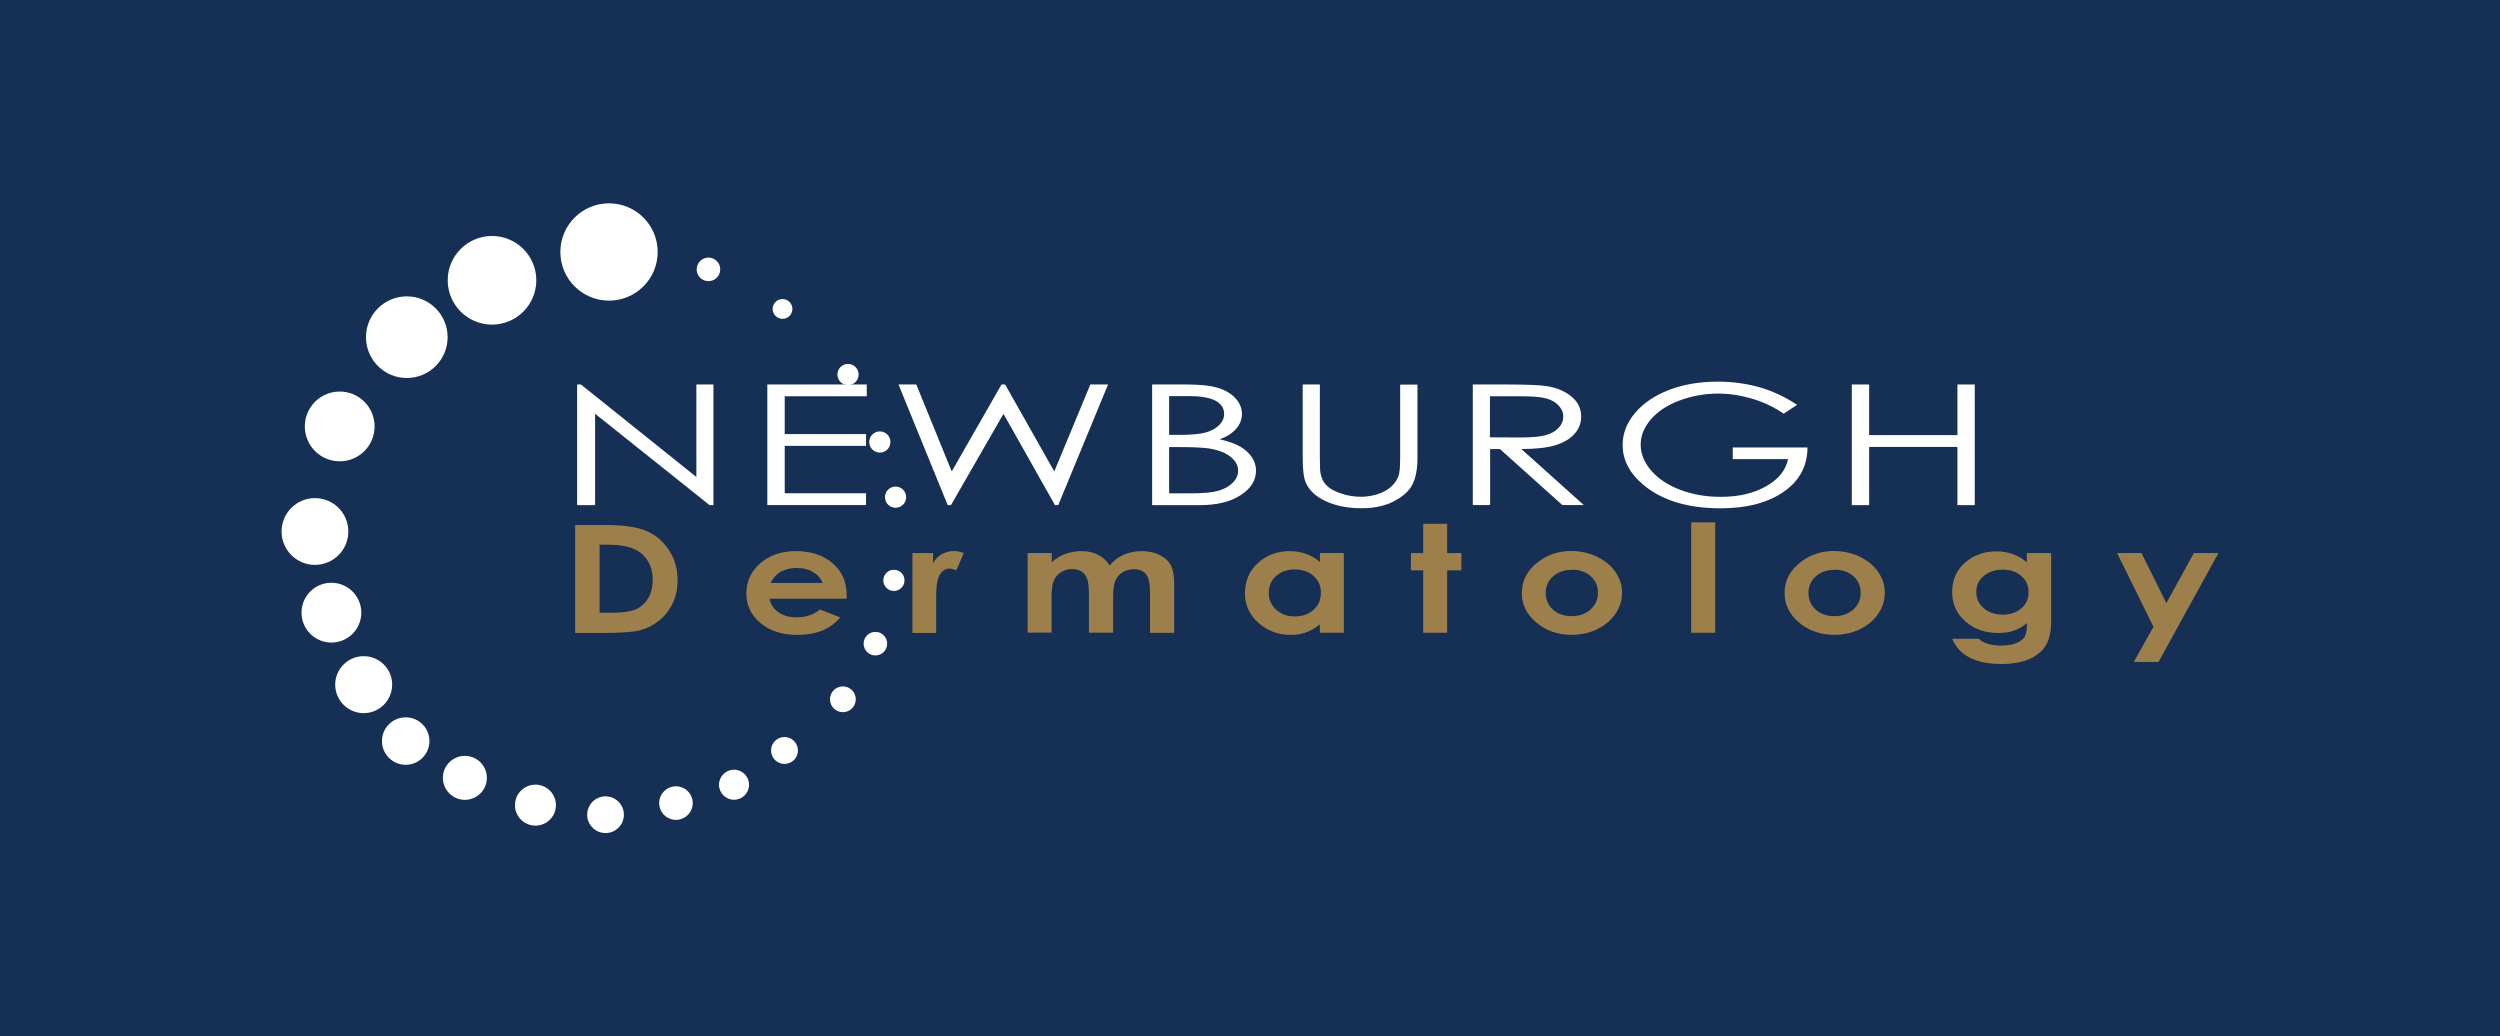 <svg xmlns="http://www.w3.org/2000/svg" id="Layer_2" data-name="Layer 2" viewBox="0 0 316 131"><defs><style> .cls-1 { fill: #fff; } .cls-1, .cls-2, .cls-3 { stroke-width: 0px; } .cls-2 { fill: #152f55; } .cls-3 { fill: #9d7f4b; } </style></defs><g id="Layer_1-2" data-name="Layer 1"><g><rect class="cls-2" width="316" height="131"></rect><g><circle class="cls-1" cx="76.98" cy="31.85" r="6.15"></circle><circle class="cls-1" cx="58.76" cy="98.32" r="2.78"></circle><circle class="cls-1" cx="67.68" cy="101.77" r="2.59"></circle><circle class="cls-1" cx="76.54" cy="102.98" r="2.32"></circle><circle class="cls-1" cx="85.44" cy="101.51" r="2.12"></circle><circle class="cls-1" cx="92.78" cy="99.19" r="1.9"></circle><circle class="cls-1" cx="89.55" cy="34.05" r="1.49"></circle><circle class="cls-1" cx="62.19" cy="35.43" r="5.6"></circle><circle class="cls-1" cx="51.42" cy="42.62" r="5.16"></circle><circle class="cls-1" cx="42.94" cy="53.9" r="4.41"></circle><circle class="cls-1" cx="39.81" cy="67.18" r="4.22"></circle><circle class="cls-1" cx="41.89" cy="77.44" r="3.78"></circle><circle class="cls-1" cx="45.97" cy="86.54" r="3.6"></circle><circle class="cls-1" cx="51.28" cy="93.67" r="3"></circle><circle class="cls-1" cx="99.16" cy="94.86" r="1.7"></circle><circle class="cls-1" cx="106.54" cy="88.39" r="1.63"></circle><circle class="cls-1" cx="110.65" cy="81.36" r="1.49"></circle><circle class="cls-1" cx="112.99" cy="73.36" r="1.34"></circle><circle class="cls-1" cx="113.2" cy="62.84" r="1.34"></circle><circle class="cls-1" cx="111.21" cy="55.87" r="1.34"></circle><circle class="cls-1" cx="107.19" cy="47.34" r="1.34"></circle><circle class="cls-1" cx="98.91" cy="39.05" r="1.25"></circle><g><path class="cls-3" d="m72.7,66.36h3.69c2.37,0,4.14.24,5.29.74s2.11,1.29,2.85,2.4c.75,1.11,1.12,2.4,1.12,3.87,0,1.05-.21,2.02-.63,2.9-.42.88-.99,1.61-1.73,2.19-.74.58-1.53.98-2.39,1.21s-2.34.33-4.46.33h-3.74v-13.62h0Zm3.09,2.5v8.59h1.44c1.43,0,2.45-.14,3.09-.41s1.17-.73,1.57-1.37.61-1.43.61-2.37c0-1.45-.49-2.56-1.46-3.37-.87-.72-2.28-1.08-4.21-1.08h-1.05Z"></path><path class="cls-3" d="m107,75.68h-9.74c.14.71.52,1.28,1.13,1.71s1.39.64,2.34.64c1.13,0,2.11-.33,2.92-.99l2.56,1c-.64.75-1.4,1.31-2.29,1.67-.89.36-1.94.54-3.16.54-1.9,0-3.44-.5-4.63-1.49s-1.79-2.24-1.79-3.75.59-2.81,1.78-3.83,2.68-1.52,4.47-1.52c1.9,0,3.45.51,4.64,1.52s1.79,2.36,1.79,4.02v.49Zm-3.03-1.99c-.2-.56-.6-1.02-1.18-1.37-.59-.35-1.27-.53-2.06-.53-.85,0-1.58.2-2.22.59-.4.25-.77.68-1.11,1.3h6.57Z"></path><path class="cls-3" d="m115.34,69.91h2.6v1.27c.28-.5.65-.88,1.12-1.14s.98-.39,1.53-.39c.39,0,.8.08,1.24.26l-.95,2.18c-.36-.15-.64-.22-.88-.22-.47,0-.86.24-1.18.72s-.49,1.43-.49,2.84v4.57s-3,0-3,0v-10.07h0Z"></path><path class="cls-3" d="m129.91,69.91h3.03v1.16c.52-.48,1.09-.83,1.73-1.06s1.33-.35,2.07-.35,1.44.15,2.05.46,1.1.76,1.47,1.35c.49-.59,1.07-1.05,1.77-1.35.7-.31,1.46-.46,2.3-.46s1.62.17,2.27.5,1.12.77,1.4,1.3c.29.54.42,1.41.42,2.62v5.91h-3.06v-5.11c0-1.15-.17-1.91-.51-2.32s-.85-.61-1.53-.61c-.52,0-.99.12-1.4.37s-.71.59-.92,1.02c-.2.43-.3,1.14-.3,2.09v4.54h-3.06v-4.88c0-.9-.08-1.55-.24-1.96-.16-.4-.4-.71-.72-.9s-.71-.3-1.16-.3c-.51,0-.96.13-1.37.37-.41.25-.72.6-.93,1.05s-.3,1.16-.3,2.13v4.48h-3.03v-10.07h0Z"></path><path class="cls-3" d="m166.83,69.91h3.03v10.07h-3.03v-1.06c-.59.47-1.18.8-1.78,1.02s-1.24.31-1.93.31c-1.56,0-2.91-.51-4.05-1.52s-1.71-2.26-1.71-3.76.55-2.83,1.65-3.82,2.44-1.49,4.02-1.49c.73,0,1.4.11,2.04.34s1.22.57,1.77,1.03v-1.12Zm-3.19,2.07c-.94,0-1.71.27-2.34.83s-.93,1.26-.93,2.12.32,1.58.95,2.15c.63.56,1.41.84,2.33.84s1.74-.27,2.37-.83c.63-.55.94-1.27.94-2.17s-.31-1.58-.94-2.13-1.42-.81-2.38-.81h0Z"></path><path class="cls-3" d="m179.89,66.2h3.03v3.71h1.8v2.18h-1.8v7.89h-3.03v-7.89h-1.55v-2.18h1.55v-3.71Z"></path><path class="cls-3" d="m198.62,69.65c1.14,0,2.21.24,3.22.71,1,.48,1.79,1.12,2.35,1.93s.84,1.69.84,2.64-.28,1.84-.85,2.67c-.57.83-1.34,1.47-2.31,1.94s-2.06.7-3.23.7c-1.74,0-3.22-.52-4.44-1.54-1.23-1.03-1.84-2.28-1.84-3.75,0-1.57.69-2.88,2.08-3.94,1.21-.91,2.61-1.37,4.19-1.37h0Zm.05,2.38c-.94,0-1.73.27-2.35.82-.63.55-.94,1.24-.94,2.09s.31,1.58.93,2.13c.62.55,1.4.81,2.35.81s1.74-.27,2.37-.83c.63-.55.95-1.26.95-2.12s-.31-1.56-.93-2.11c-.62-.54-1.41-.81-2.37-.81h0Z"></path><path class="cls-3" d="m213.77,66.02h3.03v13.96h-3.03v-13.96Z"></path><path class="cls-3" d="m231.83,69.65c1.14,0,2.21.24,3.22.71,1,.48,1.79,1.12,2.35,1.93s.84,1.69.84,2.64-.28,1.84-.85,2.67c-.57.83-1.34,1.47-2.31,1.94s-2.06.7-3.23.7c-1.74,0-3.22-.52-4.44-1.54-1.23-1.03-1.84-2.28-1.84-3.75,0-1.57.69-2.88,2.08-3.94,1.21-.91,2.61-1.37,4.19-1.37h0Zm.05,2.38c-.94,0-1.73.27-2.35.82-.63.55-.94,1.24-.94,2.09s.31,1.58.93,2.13c.62.55,1.4.81,2.35.81s1.74-.27,2.37-.83c.63-.55.95-1.26.95-2.12s-.31-1.56-.93-2.11c-.62-.54-1.41-.81-2.37-.81h0Z"></path><path class="cls-3" d="m256.25,69.91h3.02v8.63c0,1.71-.41,2.96-1.24,3.76-1.11,1.08-2.77,1.63-4.99,1.63-1.18,0-2.18-.12-2.99-.37s-1.49-.61-2.05-1.08-.96-1.06-1.24-1.74h3.34c.3.28.67.5,1.15.64.47.14,1.02.22,1.65.22.81,0,1.47-.11,1.96-.31.49-.21.85-.48,1.05-.81.2-.33.3-.91.3-1.72-.53.45-1.09.77-1.68.96-.58.2-1.25.29-1.99.29-1.62,0-3-.49-4.11-1.46s-1.68-2.21-1.68-3.7c0-1.6.59-2.88,1.77-3.85,1.08-.88,2.36-1.31,3.84-1.31.7,0,1.35.11,1.97.32.61.21,1.24.56,1.86,1.05v-1.11l.02-.02Zm-3.15,2.1c-.96,0-1.74.27-2.37.8s-.93,1.21-.93,2.02.32,1.52.96,2.06,1.43.8,2.4.8,1.71-.27,2.33-.79.92-1.21.92-2.06-.31-1.52-.93-2.05-1.41-.79-2.37-.79Z"></path><path class="cls-3" d="m267.59,69.91h3.1l3.14,6.32,3.47-6.32h3.11l-7.57,13.76h-3.13l2.49-4.44-4.6-9.32h0Z"></path></g><g><path class="cls-1" d="m72.95,63.85v-15.25h.48l14.59,11.69v-11.69h2.16v15.25h-.49l-14.47-11.55v11.55s-2.27,0-2.27,0Z"></path><path class="cls-1" d="m96.99,48.6h12.57v1.49h-10.37v4.78h10.28v1.49h-10.28v5.99h10.28v1.49h-12.48v-15.25Z"></path><path class="cls-1" d="m113.57,48.6h2.25l4.48,10.99,6.29-10.99h.46l6.21,10.99,4.56-10.99h2.24l-6.3,15.25h-.41l-6.51-11.54-6.64,11.54h-.41s-6.22-15.25-6.22-15.25Z"></path><path class="cls-1" d="m145.63,48.6h4.32c1.74,0,3.08.14,4.01.43s1.67.73,2.21,1.32c.54.59.81,1.25.81,1.98,0,.67-.24,1.3-.71,1.85s-1.18,1.01-2.09,1.35c1.14.27,2.02.58,2.63.95s1.09.8,1.43,1.32.52,1.08.52,1.68c0,1.22-.64,2.26-1.93,3.1-1.29.85-3.01,1.27-5.18,1.27h-6.02v-15.25h0Zm2.15,1.49v4.88h1.25c1.52,0,2.65-.1,3.36-.3s1.28-.51,1.71-.93c.42-.42.63-.89.63-1.42,0-.7-.35-1.24-1.05-1.65-.71-.39-1.82-.6-3.35-.6h-2.54,0Zm0,6.42v5.85h2.71c1.6,0,2.78-.11,3.53-.33s1.34-.56,1.8-1.02.68-.96.68-1.5c0-.67-.32-1.27-.96-1.77-.64-.51-1.51-.85-2.62-1.04-.74-.12-2.05-.19-3.9-.19h-1.24Z"></path><path class="cls-1" d="m164.64,48.6h2.19v9.21c0,1.09.03,1.77.09,2.04.11.6.36,1.11.76,1.51.39.4,1.01.74,1.84,1.02s1.65.41,2.49.41c.73,0,1.42-.11,2.09-.32s1.22-.51,1.67-.89.77-.84.99-1.38c.15-.39.22-1.18.22-2.38v-9.21h2.19v9.21c0,1.37-.19,2.46-.58,3.3-.38.84-1.15,1.57-2.3,2.19-1.15.62-2.53.93-4.16.93-1.77,0-3.28-.3-4.54-.88s-2.11-1.37-2.53-2.34c-.27-.59-.4-1.67-.4-3.22v-9.21h0Z"></path><path class="cls-1" d="m186.14,48.6h4.37c2.43,0,4.08.07,4.95.2,1.3.2,2.36.65,3.18,1.33.81.68,1.22,1.52,1.22,2.52,0,.83-.28,1.56-.84,2.19-.56.63-1.37,1.11-2.4,1.43-1.05.32-2.49.49-4.32.49l7.89,7.08h-2.71l-7.89-7.08h-1.24v7.08h-2.19v-15.25h-.02Zm2.19,1.49v5.19l3.78.02c1.46,0,2.55-.1,3.25-.29s1.25-.5,1.65-.93.59-.9.59-1.43-.2-.98-.6-1.4-.92-.72-1.57-.89c-.64-.18-1.72-.27-3.22-.27h-3.87,0Z"></path><path class="cls-1" d="m227.16,51.17l-1.7,1.12c-1.22-.83-2.56-1.47-4.02-1.9s-2.87-.64-4.25-.64c-1.72,0-3.35.3-4.91.88s-2.76,1.39-3.62,2.39c-.86,1.01-1.28,2.07-1.28,3.19s.44,2.24,1.33,3.27,2.11,1.84,3.66,2.43c1.56.59,3.27.89,5.13.89,2.25,0,4.16-.44,5.73-1.33s2.49-2.03,2.78-3.44h-6.99v-1.47h9.45c-.02,2.36-1.02,4.23-3.02,5.61s-4.66,2.08-7.99,2.08c-4.06,0-7.27-.96-9.63-2.88-1.82-1.48-2.73-3.19-2.73-5.13,0-1.45.52-2.79,1.56-4.03,1.05-1.24,2.47-2.21,4.29-2.92,1.82-.7,3.88-1.05,6.17-1.05,1.86,0,3.61.24,5.25.7,1.64.47,3.24,1.21,4.8,2.24v.02Z"></path><path class="cls-1" d="m234.07,48.6h2.19v6.4h11.16v-6.4h2.19v15.25h-2.19v-7.36h-11.16v7.36h-2.19v-15.25Z"></path></g></g></g></g></svg>